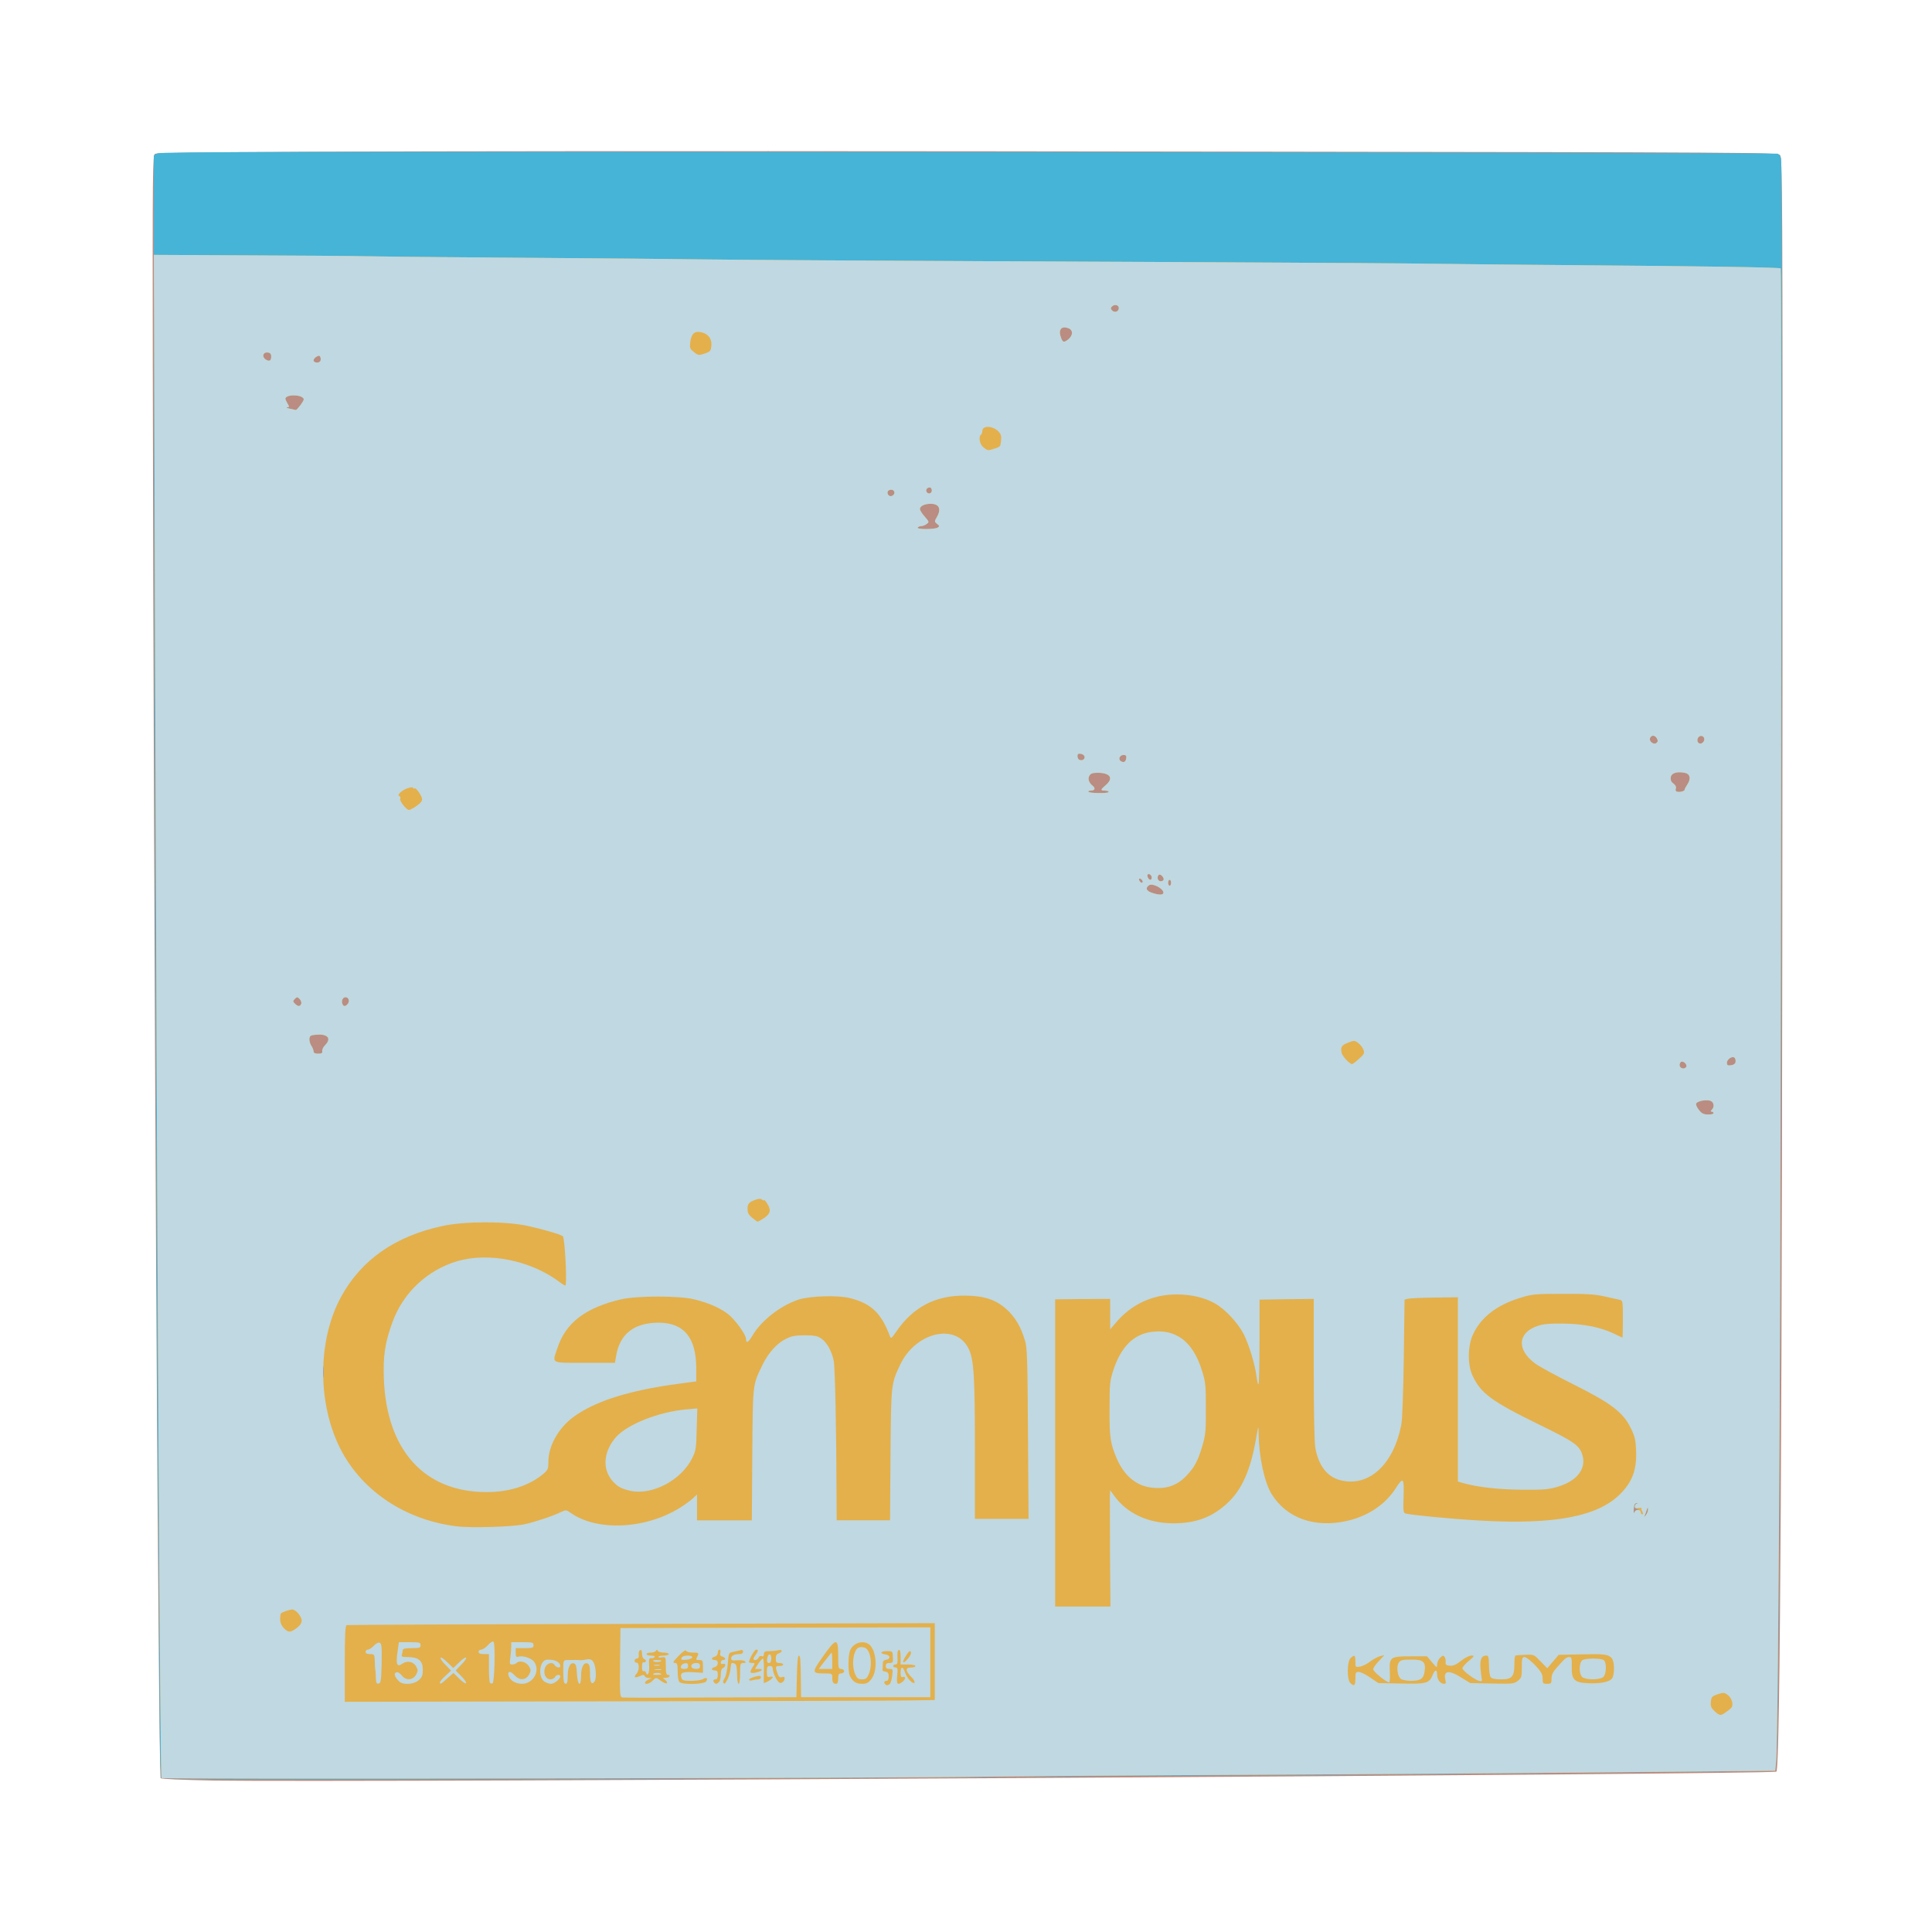 <?xml version="1.0" encoding="utf-8"?>
<!DOCTYPE svg PUBLIC "-//W3C//DTD SVG 1.0//EN" "http://www.w3.org/TR/2001/REC-SVG-20010904/DTD/svg10.dtd">
<svg version="1.0" xmlns="http://www.w3.org/2000/svg" width="1300px" height="1300px" viewBox="0 0 1300 1300" preserveAspectRatio="xMidYMid meet">
 <g fill="#bb8c82">
  <path d="M144.3 1198.1 c-21.4 -0.4 -35.6 -1 -36.2 -1.6 -1.5 -1.5 -4.8 -586.9 -5.3 -951.4 -0.2 -131.6 -0.1 -140.4 1.5 -141.6 2.4 -1.7 252.1 -2.2 725.9 -1.5 348.1 0.5 365.8 0.6 367.5 2.3 1.7 1.7 1.8 18.3 1.7 353.5 -0.2 501.6 -1.5 731.7 -4.1 734.3 -2 1.9 -961.5 7.4 -1051 6z"/>
 </g>
 <g fill="#45b4d7">
  <path d="M132 1197 l-23.5 -0.5 -0.6 -9 c-0.3 -4.9 -0.6 -43 -0.8 -84.5 -0.2 -41.5 -0.4 -78 -0.6 -81 -0.7 -12.8 -3 -623.8 -3 -788 l0 -129.4 2.5 -1.4 c2.1 -1.1 96.5 -1.2 545.5 -0.9 298.7 0.2 543.7 0.7 544.7 1.1 0.9 0.4 1.9 1.9 2.2 3.2 1.5 5.9 -0.1 844.4 -1.9 1015.4 -0.6 52.7 -1.1 68 -2.2 69.1 -0.5 0.4 -39 1 -85.8 1.3 -46.7 0.3 -102.8 0.8 -124.5 1.1 -21.7 0.3 -86.3 0.7 -143.5 1 -57.2 0.3 -128.5 0.7 -158.5 1 -152.1 1.3 -514.8 2.4 -550 1.5z m976.9 -181.4 c-0.1 -1.7 -0.2 -1.6 -0.9 0.6 -0.4 1.4 -1.1 3.2 -1.5 4 -0.3 0.7 0.1 0.4 0.9 -0.6 0.9 -1.1 1.6 -2.9 1.5 -4z m-7.1 0.3 c1.5 -0.1 1.5 -0.2 0 -0.6 -2.2 -0.6 -2.4 -3 -0.3 -3.6 1.1 -0.4 1 -0.4 -0.2 -0.3 -1.4 0.1 -1.8 1.1 -2 4.1 -0.1 2.2 0.1 3.2 0.4 2.3 0.2 -1 1.2 -1.9 2.1 -1.9z m-884.1 -96.1 c-0.2 -1.8 -0.4 -0.4 -0.4 3.2 0 3.6 0.2 5 0.4 3.3 0.2 -1.8 0.2 -4.8 0 -6.5z m935.3 -170.8 c0 -0.5 -0.5 -1 -1.2 -1 -0.9 0 -0.9 -0.3 0 -1.2 2.1 -2.1 1.4 -5.5 -1.2 -6.2 -3.2 -0.8 -8.7 0.4 -9.3 2 -0.3 0.7 0.6 2.7 1.9 4.3 1.8 2.3 3.1 3 6.1 3 2 0.1 3.7 -0.3 3.7 -0.9z m-18.4 -31.1 c1 -1.7 -2.3 -4.6 -3.7 -3.2 -0.7 0.7 -0.9 1.9 -0.6 2.7 0.7 1.8 3.3 2.1 4.3 0.5z m33.2 -3.3 c0.2 -1 -0.1 -2.3 -0.6 -2.8 -1.5 -1.5 -5.2 0.9 -5.2 3.3 0 1.6 0.5 2 2.7 1.7 1.8 -0.2 2.9 -1 3.1 -2.2z m-951 -7.4 c-0.1 -0.9 0.7 -2.7 2 -4 4.3 -4.3 1.9 -7.5 -5.5 -7 -4.1 0.3 -4.8 0.6 -5.1 2.6 -0.2 1.3 0.4 3.4 1.2 4.7 0.9 1.3 1.6 3.1 1.6 4 0 1 1 1.5 3.1 1.5 2.3 0 3 -0.4 2.7 -1.8z m-14.1 -31.8 c0.3 -0.8 -0.2 -2.3 -1.1 -3.2 -1.5 -1.5 -1.7 -1.5 -3.2 -0.1 -1.4 1.5 -1.4 1.8 0.1 3.3 2.1 2 3.4 2 4.2 0z m31.3 0.1 c1.5 -1.8 0.6 -4.5 -1.5 -4.5 -1.8 0 -3 2.4 -2.1 4.5 0.7 1.9 2 1.9 3.6 0z m548.8 -75.2 c-0.5 -2.7 -7.3 -6.1 -9.5 -4.7 -2.8 1.8 -2.1 3.8 1.7 5.1 5.3 1.8 8.2 1.6 7.8 -0.4z m5.2 -6.3 c0 -1.1 -0.4 -2 -1 -2 -0.5 0 -1 0.9 -1 2 0 1.1 0.5 2 1 2 0.6 0 1 -0.9 1 -2z m-19.2 -1.2 c-0.2 -0.6 -1 -1.4 -1.6 -1.6 -0.7 -0.2 -1 0.2 -0.6 1.2 0.7 1.8 2.8 2.2 2.2 0.4z m14.2 -1.2 c0 -1.7 -2.4 -3.8 -3.3 -2.9 -1.5 1.5 -0.6 4.3 1.3 4.3 1.1 0 2 -0.6 2 -1.4z m-8 -1 c0 -1.6 -1.8 -3.1 -2.7 -2.2 -0.8 0.8 0.5 3.6 1.7 3.6 0.5 0 1 -0.6 1 -1.4z m-29 -57.7 c0 -0.5 -1.1 -0.9 -2.5 -0.9 -3.2 0 -3.1 -0.6 0.5 -3.7 5.5 -4.6 3.1 -8.3 -5.4 -8.3 -3.5 0 -4.8 0.5 -5.6 2 -1.2 2.2 -0.3 4.7 2.4 6.9 1.9 1.6 1.2 3.1 -1.5 3.1 -1.1 0 -1.8 0.3 -1.5 0.8 0.6 1 13.6 1.2 13.6 0.1z m387.5 -1.4 c0 -0.5 0.9 -2.2 1.9 -3.7 2.6 -3.9 1.8 -7.2 -1.9 -7.8 -5.3 -1 -9 0.2 -9.3 3.2 -0.2 1.8 0.4 3.1 1.9 4.1 1.2 0.9 1.9 2.2 1.6 3 -0.3 0.8 -0.3 1.8 0.1 2.1 1 1 5.7 0.2 5.7 -0.9z m-375.7 -21.3 c0.3 -1.7 -0.2 -2.2 -1.8 -2.2 -2.5 0 -3.8 2.9 -1.9 4.1 2 1.3 3.4 0.6 3.7 -1.9z m-28 -1.1 c-0.2 -0.9 -1.3 -1.7 -2.6 -1.9 -1.6 -0.3 -2.2 0.2 -2.2 1.6 0 1.1 0.6 2.2 1.3 2.5 2 0.7 3.8 -0.4 3.5 -2.2z m385.1 -12.2 c-1.2 -2.3 -3.7 -2.5 -4.6 -0.3 -0.9 2.3 2.5 4.8 4.3 3.3 1 -0.8 1.1 -1.6 0.3 -3z m31.7 -0.4 c-0.3 -0.9 -1.4 -1.5 -2.3 -1.3 -2.2 0.4 -3 3.8 -1.1 4.9 1.8 1.1 4.3 -1.5 3.4 -3.6z m-515.6 -141.5 c1.3 -0.9 1.2 -1.2 -0.5 -2.5 -1.8 -1.5 -1.8 -1.6 -0.2 -4.4 3.3 -5.6 1.7 -9.1 -4.1 -9.1 -4 0 -7.2 1.5 -7.2 3.5 0 0.8 1.4 3.1 3.2 5.1 3.1 3.5 3.1 3.7 1.3 5 -1 0.8 -2.7 1.4 -3.6 1.4 -1 0 -2.1 0.5 -2.4 1 -0.8 1.3 11.5 1.3 13.5 0z m-29.2 -23.1 c0.4 -1.9 -1.9 -3.1 -3.8 -1.9 -1.8 1.1 -0.4 4.2 1.7 3.8 1 -0.2 1.9 -1 2.1 -1.9z m25.2 -1.9 c0 -1.1 -0.6 -2 -1.4 -2 -1.8 0 -2.9 1.6 -2.1 3 1.1 1.8 3.5 1.1 3.5 -1z m-424.6 -57.7 c2.4 -3.5 2.5 -3.9 0.9 -5 -2 -1.5 -8.2 -1.7 -10.3 -0.3 -1.3 0.8 -1.3 1.3 0.2 4 1.6 2.8 1.6 3 0 3.1 -0.9 0.1 -0.1 0.5 1.8 0.9 1.9 0.4 3.8 0.8 4.1 0.9 0.3 0 1.8 -1.6 3.3 -3.6z m13.1 -29.3 c0.4 -0.6 0.4 -1.8 0.1 -2.6 -0.4 -1.2 -1 -1.3 -2.6 -0.4 -1.1 0.6 -2 1.7 -2 2.5 0 1.7 3.6 2 4.5 0.5z m-33 -3.1 c0 -1.7 -0.6 -2.5 -2.3 -2.7 -3 -0.5 -4.2 2.6 -1.7 4.5 2.6 1.8 4 1.2 4 -1.8z m536.4 -11.6 c3.3 -2.8 3.2 -6.4 -0.2 -7.5 -4.7 -1.7 -6.8 1.2 -4.7 6.6 1.1 3.1 2 3.2 4.9 0.9z m33.9 -20.6 c0.4 -2.2 -2.4 -3.3 -4.3 -1.7 -1.2 1 -1.3 1.6 -0.4 2.7 1.6 1.8 4.3 1.3 4.7 -1z"/>
 </g>
 <g fill="#e4b04b">
  <path d="M108.7 1196.4 c-1 -1.6 -3 -352.2 -4.3 -746.9 -0.3 -103.9 -0.7 -209 -0.7 -233.5 l-0.2 -44.5 59 0.3 c32.5 0.1 72.7 0.4 89.5 0.7 16.8 0.3 64.9 0.7 107 1 42.1 0.3 91.6 0.7 110 1 31.6 0.4 85.6 0.8 355.5 2 61.6 0.3 125.3 0.7 141.5 1 16.2 0.2 61.9 0.7 101.5 1 77.5 0.6 129.6 1.4 130.7 2.1 0.8 0.5 0.2 583.3 -0.7 768.9 -0.7 136 -1.6 228.6 -2.4 236 l-0.6 6 -63.5 0.6 c-81.7 0.8 -215.7 1.8 -344 2.4 -55.8 0.3 -112.5 0.8 -126 1 -52.1 1 -551.7 1.8 -552.3 0.9z m1000.2 -180.8 c-0.1 -1.7 -0.2 -1.6 -0.9 0.6 -0.4 1.4 -1.1 3.2 -1.5 4 -0.3 0.7 0.1 0.4 0.9 -0.6 0.9 -1.1 1.6 -2.9 1.5 -4z m-7.1 0.3 c1.5 -0.1 1.5 -0.2 0 -0.6 -2.2 -0.6 -2.4 -3 -0.3 -3.6 1.1 -0.4 1 -0.4 -0.2 -0.3 -1.4 0.1 -1.8 1.1 -2 4.1 -0.1 2.2 0.1 3.2 0.4 2.3 0.2 -1 1.2 -1.9 2.1 -1.9z m-884.1 -96.1 c-0.2 -1.8 -0.4 -0.4 -0.4 3.2 0 3.6 0.2 5 0.4 3.3 0.2 -1.8 0.2 -4.8 0 -6.5z m935.3 -170.8 c0 -0.5 -0.5 -1 -1.2 -1 -0.9 0 -0.9 -0.3 0 -1.2 2.1 -2.1 1.4 -5.5 -1.2 -6.2 -3.2 -0.8 -8.7 0.4 -9.3 2 -0.3 0.7 0.6 2.7 1.9 4.3 1.8 2.3 3.1 3 6.1 3 2 0.1 3.7 -0.3 3.7 -0.9z m-18.4 -31.1 c1 -1.7 -2.3 -4.6 -3.7 -3.2 -0.7 0.7 -0.9 1.9 -0.6 2.7 0.7 1.8 3.3 2.1 4.3 0.5z m33.2 -3.3 c0.2 -1 -0.1 -2.3 -0.6 -2.8 -1.5 -1.5 -5.2 0.9 -5.2 3.3 0 1.6 0.5 2 2.7 1.7 1.8 -0.2 2.9 -1 3.1 -2.2z m-951 -7.4 c-0.1 -0.9 0.7 -2.7 2 -4 4.3 -4.3 1.9 -7.5 -5.5 -7 -4.1 0.3 -4.8 0.6 -5.1 2.6 -0.2 1.3 0.4 3.4 1.2 4.7 0.9 1.3 1.6 3.1 1.6 4 0 1 1 1.5 3.1 1.5 2.3 0 3 -0.4 2.7 -1.8z m-14.1 -31.8 c0.3 -0.8 -0.2 -2.3 -1.1 -3.2 -1.5 -1.5 -1.7 -1.5 -3.2 -0.1 -1.4 1.5 -1.4 1.8 0.1 3.3 2.1 2 3.4 2 4.2 0z m31.3 0.1 c1.5 -1.8 0.6 -4.5 -1.5 -4.5 -1.8 0 -3 2.4 -2.1 4.5 0.7 1.9 2 1.9 3.6 0z m548.8 -75.2 c-0.5 -2.7 -7.3 -6.1 -9.5 -4.7 -2.8 1.8 -2.1 3.8 1.7 5.1 5.3 1.8 8.2 1.6 7.8 -0.4z m5.2 -6.3 c0 -1.1 -0.4 -2 -1 -2 -0.5 0 -1 0.9 -1 2 0 1.1 0.5 2 1 2 0.6 0 1 -0.9 1 -2z m-19.2 -1.2 c-0.2 -0.6 -1 -1.4 -1.6 -1.6 -0.7 -0.2 -1 0.2 -0.6 1.2 0.7 1.8 2.8 2.2 2.2 0.4z m14.2 -1.2 c0 -1.7 -2.4 -3.8 -3.3 -2.9 -1.5 1.5 -0.6 4.3 1.3 4.3 1.1 0 2 -0.6 2 -1.4z m-8 -1 c0 -1.6 -1.8 -3.1 -2.7 -2.2 -0.8 0.8 0.5 3.6 1.7 3.6 0.5 0 1 -0.6 1 -1.4z m-29 -57.7 c0 -0.5 -1.1 -0.9 -2.5 -0.9 -3.2 0 -3.1 -0.6 0.5 -3.7 5.5 -4.6 3.1 -8.3 -5.4 -8.3 -3.5 0 -4.8 0.5 -5.6 2 -1.2 2.2 -0.3 4.7 2.4 6.9 1.9 1.6 1.2 3.1 -1.5 3.1 -1.1 0 -1.8 0.3 -1.5 0.8 0.6 1 13.6 1.2 13.6 0.1z m387.5 -1.4 c0 -0.5 0.9 -2.2 1.9 -3.7 2.6 -3.9 1.8 -7.2 -1.9 -7.8 -5.3 -1 -9 0.2 -9.3 3.2 -0.2 1.8 0.4 3.1 1.9 4.1 1.2 0.9 1.9 2.2 1.6 3 -0.3 0.8 -0.3 1.8 0.1 2.1 1 1 5.7 0.2 5.7 -0.9z m-375.7 -21.3 c0.3 -1.7 -0.2 -2.2 -1.8 -2.2 -2.5 0 -3.8 2.9 -1.9 4.1 2 1.3 3.4 0.6 3.7 -1.9z m-28 -1.1 c-0.2 -0.9 -1.3 -1.7 -2.6 -1.9 -1.6 -0.3 -2.2 0.2 -2.2 1.6 0 1.1 0.6 2.2 1.3 2.5 2 0.7 3.8 -0.4 3.5 -2.2z m385.1 -12.2 c-1.2 -2.3 -3.7 -2.5 -4.6 -0.3 -0.9 2.3 2.5 4.8 4.3 3.3 1 -0.8 1.1 -1.6 0.3 -3z m31.7 -0.4 c-0.3 -0.9 -1.4 -1.5 -2.3 -1.3 -2.2 0.4 -3 3.8 -1.1 4.9 1.8 1.1 4.3 -1.5 3.4 -3.6z m-515.6 -141.5 c1.3 -0.9 1.2 -1.2 -0.5 -2.5 -1.8 -1.5 -1.8 -1.6 -0.2 -4.4 3.3 -5.6 1.7 -9.1 -4.1 -9.1 -4 0 -7.2 1.5 -7.2 3.5 0 0.8 1.4 3.1 3.2 5.1 3.1 3.5 3.1 3.7 1.3 5 -1 0.8 -2.7 1.4 -3.6 1.4 -1 0 -2.1 0.5 -2.4 1 -0.8 1.3 11.5 1.3 13.5 0z m-29.2 -23.1 c0.4 -1.9 -1.9 -3.1 -3.8 -1.9 -1.8 1.1 -0.4 4.2 1.7 3.8 1 -0.2 1.9 -1 2.1 -1.9z m25.2 -1.9 c0 -1.1 -0.6 -2 -1.4 -2 -1.8 0 -2.9 1.6 -2.1 3 1.1 1.8 3.5 1.1 3.5 -1z m-424.6 -57.7 c2.4 -3.5 2.5 -3.9 0.9 -5 -2 -1.5 -8.2 -1.7 -10.3 -0.3 -1.3 0.8 -1.3 1.3 0.2 4 1.6 2.8 1.6 3 0 3.1 -0.9 0.1 -0.1 0.5 1.8 0.9 1.9 0.4 3.8 0.8 4.1 0.9 0.3 0 1.8 -1.6 3.3 -3.6z m13.1 -29.3 c0.4 -0.6 0.4 -1.8 0.1 -2.6 -0.4 -1.2 -1 -1.3 -2.6 -0.4 -1.1 0.6 -2 1.7 -2 2.5 0 1.7 3.6 2 4.5 0.5z m-33 -3.1 c0 -1.7 -0.6 -2.5 -2.3 -2.7 -3 -0.5 -4.2 2.6 -1.7 4.5 2.6 1.8 4 1.2 4 -1.8z m536.4 -11.6 c3.3 -2.8 3.2 -6.4 -0.2 -7.5 -4.7 -1.7 -6.8 1.2 -4.7 6.6 1.1 3.1 2 3.2 4.9 0.9z m33.9 -20.6 c0.4 -2.2 -2.4 -3.3 -4.3 -1.7 -1.2 1 -1.3 1.6 -0.4 2.7 1.6 1.8 4.3 1.3 4.7 -1z"/>
 </g>
 <g fill="#c0d8e1">
  <path d="M108.7 1196.4 c-1 -1.6 -3 -352.2 -4.3 -746.9 -0.3 -103.9 -0.7 -209 -0.7 -233.5 l-0.2 -44.5 59 0.3 c32.5 0.1 72.7 0.4 89.5 0.7 16.8 0.3 64.9 0.7 107 1 42.1 0.3 91.6 0.7 110 1 31.6 0.4 85.6 0.8 355.5 2 61.6 0.3 125.3 0.7 141.5 1 16.2 0.2 61.9 0.7 101.5 1 77.5 0.6 129.6 1.4 130.7 2.1 0.8 0.5 0.2 583.3 -0.7 768.9 -0.7 136 -1.6 228.6 -2.4 236 l-0.6 6 -63.5 0.6 c-81.7 0.8 -215.7 1.8 -344 2.4 -55.8 0.3 -112.5 0.8 -126 1 -52.1 1 -551.7 1.8 -552.3 0.9z m1052.3 -44.1 c1.4 -0.9 3.1 -2.3 3.8 -3 2 -1.9 0.5 -7 -2.5 -9 -2.2 -1.5 -2.9 -1.5 -6.7 -0.2 -3.7 1.3 -4.1 1.8 -4.4 5.1 -0.3 2.9 0.2 4.1 2.5 6.2 3.3 3.1 4.1 3.2 7.3 0.9z m-550.2 -8.1 l18.2 -0.3 0 -25.9 0 -25.8 -197.2 0.5 c-108.5 0.2 -197.9 0.6 -198.5 0.8 -1 0.3 -1.3 6.4 -1.3 26 l0 25.6 180.3 -0.3 c99.1 -0.2 188.4 -0.4 198.5 -0.6z m301.2 -14.7 c0 -4 0.2 -4.5 2.3 -4.5 1.2 0 4.7 1.7 7.7 3.8 l5.5 3.7 15.3 0.3 c17 0.4 18.8 -0.1 21.2 -5.7 1.6 -3.9 3 -4 3 -0.2 0 3.2 2.2 6.1 4.7 6.1 1.1 0 1.4 -0.6 0.9 -2.4 -1.6 -6.5 2.1 -7.2 10.7 -1.8 l6 3.7 14.6 0.3 c13.7 0.3 14.8 0.2 17.4 -1.8 2.5 -2 2.7 -2.7 2.7 -9.1 0 -6.1 0.2 -6.9 1.9 -6.9 1 0 4.1 2.4 7 5.4 4.2 4.5 5.1 6.1 5.1 9 0 3.3 0.2 3.6 3 3.6 2.8 0 3 -0.3 3 -3.5 0 -2.8 0.9 -4.6 4.3 -8.3 5 -5.6 5.7 -6.2 7.8 -6.2 1.4 0 1.6 1.1 1.5 6.5 -0.2 8.8 1.7 10.7 11 11.1 8.2 0.4 14.4 -0.9 16.1 -3.2 1.9 -2.6 1.7 -11.9 -0.3 -13.8 -2.4 -2.5 -5.1 -2.8 -20.9 -2.4 l-14.7 0.3 -3.8 4.5 -3.9 4.5 -4.5 -4.6 c-4.4 -4.6 -4.5 -4.7 -10.3 -4.4 -3.2 0.1 -6.1 0.3 -6.5 0.4 -0.5 0 -0.8 2.7 -0.8 5.9 0 8.4 -1.6 10.2 -8.9 10.2 -3.8 0 -6.3 -0.5 -7 -1.4 -0.7 -0.8 -1.2 -4.4 -1.2 -8 -0.1 -5.7 -0.3 -6.6 -1.9 -6.6 -3.1 0 -4.3 2.6 -3.8 8.7 0.3 3.2 0.7 6.5 0.9 7.3 0.6 2.4 -3 1.2 -8.3 -2.7 -2.7 -1.9 -4.8 -4.1 -4.8 -4.8 0 -0.7 1.9 -2.9 4.3 -4.9 3.9 -3.3 4 -3.6 1.7 -3.6 -1.4 0 -4.5 1.6 -7 3.6 -3.3 2.6 -5.2 3.4 -7.5 3.2 -2.3 -0.2 -2.9 -0.7 -2.8 -2.3 0.2 -1.1 -0.1 -2.7 -0.6 -3.5 -0.8 -1.2 -1.3 -1.2 -3 0.4 -1.2 1.1 -2.1 3.1 -2.1 4.5 0 2.5 -0.1 2.5 -3.4 -1.4 l-3.4 -4 -11.2 0 c-13.7 0 -14.3 0.5 -13.8 10.8 0.2 3.7 0 6.7 -0.5 6.7 -1.9 0 -10.7 -7.2 -10.7 -8.8 0 -0.9 1.7 -3.4 3.8 -5.5 l3.7 -4 -2.9 0.7 c-1.5 0.4 -4.5 2 -6.5 3.5 -2 1.6 -5.1 3.1 -6.8 3.5 -3.3 0.5 -3.3 0.5 -3.3 -3.4 0 -4.4 -0.5 -4.8 -3.2 -2.3 -2.4 2.2 -2.6 14.3 -0.2 16.7 2.5 2.6 3.4 1.9 3.4 -2.9z m-712.3 -34.1 c2.2 -1.6 3.3 -3.3 3.3 -5 0 -2.7 -4 -7.4 -6.3 -7.4 -2 0 -7.7 2.1 -7.8 2.8 -0.9 4.3 -0.3 7 1.9 9.5 3.2 3.4 4.6 3.4 8.9 0.1z m547.2 -49.6 c-0.1 -19.4 -0.1 -37.1 -0.1 -39.2 l0.2 -3.9 2.8 3.9 c8.6 11.8 22.8 18.4 39.7 18.4 15.3 0 26.1 -4.1 36.3 -13.5 9.7 -8.9 15.5 -21.9 19.2 -42.5 1.8 -10.3 1.8 -10.4 1.9 -4.5 0.2 15.8 3.9 33 8.8 40.9 10 16.1 28.9 22.9 50.6 18 14.1 -3.2 25.7 -10.9 32.8 -21.9 5.2 -8.1 5.8 -7.4 5.3 6.7 -0.3 8.4 -0.1 9.8 1.4 10.2 3.4 1 30.1 3.6 49.2 4.7 51 3 80.5 -2.6 95.7 -18.3 7.9 -8.2 10.7 -16.2 10.2 -29 -0.3 -7 -0.9 -9.4 -3.7 -15.1 -5.2 -10.5 -13.1 -16.5 -38.5 -29.2 -11.4 -5.7 -23 -12 -25.7 -14 -12.5 -9.2 -11.9 -20.6 1.3 -25.2 4 -1.4 8 -1.8 17.7 -1.7 13.7 0.2 24.9 2.4 34.3 6.9 2.8 1.4 5.2 2.5 5.4 2.5 0.2 0 0.3 -5.6 0.3 -12.5 0 -12.1 -0.1 -12.5 -2.2 -12.9 -1.3 -0.3 -5.9 -1.3 -10.3 -2.3 -6.3 -1.4 -12.2 -1.8 -28 -1.7 -18.7 0 -20.6 0.2 -28.6 2.7 -15.7 4.8 -26.3 13 -31.7 24.5 -3.6 7.6 -3.8 20.1 -0.5 27.5 5.6 12.3 12.9 17.6 45.4 33.5 23.6 11.5 26.9 13.9 28.8 20.7 2.4 8.9 -3.7 16.8 -16.1 20.7 -6.5 2 -9.2 2.3 -24.3 2.2 -16.1 -0.1 -30 -1.7 -39.7 -4.4 l-3.8 -1.1 0 -62 0 -62 -15.7 0.2 c-8.7 0.1 -16.8 0.5 -18 0.8 l-2.2 0.6 -0.5 38.5 c-0.3 21.2 -1 41.2 -1.5 44.4 -4.8 27.8 -22.1 43.8 -41.6 38.5 -8.6 -2.4 -14.2 -9.7 -16.4 -21.4 -0.7 -3.7 -1.1 -23.3 -1.1 -53.2 l0 -47.3 -18.2 0.2 -18.3 0.3 0 28.2 c0 15.5 -0.3 28.5 -0.7 28.8 -0.3 0.3 -0.9 -2 -1.3 -5.2 -1 -8.2 -5 -21.3 -8.6 -28.5 -3.8 -7.5 -12.5 -16.9 -19.3 -20.7 -7 -4 -15.9 -6.1 -25.9 -6.1 -16 0 -30.1 6.5 -40.5 18.6 l-4.2 4.9 0 -10.3 0 -10.2 -18.5 0.1 -18.5 0.2 0 103.4 0 103.3 18.6 0 18.6 0 -0.3 -35.2z m-393.7 -20.2 c7.3 -1.7 18.6 -5.4 24.1 -8.1 3.5 -1.6 3.7 -1.6 6.6 0.4 17.8 12.7 50.8 11.1 74 -3.6 3.1 -1.9 6.8 -4.7 8.4 -6.1 l2.7 -2.6 0 8.7 0 8.7 18.5 0 18.4 0 0.3 -44.2 c0.4 -48.6 0.1 -46.4 6.9 -60.5 3.9 -8 9.5 -14.2 15.5 -17.3 4 -2 6.3 -2.5 12.9 -2.5 6.8 0 8.5 0.4 11.3 2.3 3.8 2.8 6.8 8.2 8.2 14.9 0.9 4.3 1.8 46.5 1.9 91.6 l0.1 15.7 17.9 0 18 0 0.3 -44.2 c0.4 -48.1 0.4 -47.5 6.5 -60.5 10.3 -21.8 37.2 -28.3 45.9 -11.1 3.7 7.3 4.4 18.2 4.4 68.6 l0 46.2 18.1 0 18 0 -0.4 -57.2 c-0.3 -49.4 -0.5 -58 -2 -62.7 -2.8 -9.4 -6.6 -15.8 -12.3 -21 -7.1 -6.5 -15.1 -9.2 -27.9 -9.3 -20 -0.2 -34.9 7.6 -46.2 23.9 -3.6 5.2 -3.8 5.4 -4.6 3.1 -5.8 -15.3 -12.5 -21.7 -26.7 -25.3 -7.9 -2.1 -26.7 -1.5 -34.4 0.9 -12.2 3.9 -25.3 14.1 -31.3 24.3 -2.7 4.6 -4.3 5.5 -4.3 2.4 0 -3.2 -7.8 -13.8 -12.8 -17.4 -5.6 -4 -12.2 -6.9 -21.7 -9.3 -9.8 -2.6 -38.7 -2.6 -49.6 -0.1 -23.9 5.6 -37.2 15.7 -42.8 32.7 -3.6 10.8 -5.1 10 18.3 10 l20.4 0 0.7 -4.2 c2.4 -15.2 12.1 -22.8 28.8 -22.8 16.9 0.1 25.1 10 25.2 30.5 l0 9 -12.5 1.7 c-32.8 4.4 -55.8 11.7 -70.2 22.3 -10 7.4 -16.8 19.4 -16.8 30 0 5 -0.3 5.6 -3.7 8.5 -9.5 7.8 -22.7 12 -37.9 12 -41.7 0 -67.2 -28 -69.1 -76 -0.6 -15.4 0.7 -24.6 5.8 -38.4 7.2 -19.8 23.4 -35 43.7 -41 21.2 -6.2 49.5 -0.4 68.8 14.1 1.7 1.3 3.4 2.3 3.8 2.3 1.3 0 -0.3 -32.3 -1.7 -33.2 -2.1 -1.4 -13.6 -4.7 -24.1 -7 -14.7 -3.1 -41.7 -3.1 -56.6 0.1 -32.1 6.8 -55.1 22.9 -68.7 48.1 -14.5 27 -15.8 65.3 -3.2 95.5 13.1 31.7 43.8 53.8 80.8 58.5 9.7 1.3 38.4 0.4 46.3 -1.4z m755.7 -10 c-0.1 -1.7 -0.2 -1.6 -0.9 0.6 -0.4 1.4 -1.1 3.2 -1.5 4 -0.3 0.7 0.1 0.4 0.9 -0.6 0.9 -1.1 1.6 -2.9 1.5 -4z m-6.8 0.4 c1 0 1.9 0.7 1.9 1.5 0 0.8 0.5 1.5 1 1.5 0.7 0 0.7 -0.6 0.1 -1.9 -0.6 -1 -0.8 -2.1 -0.5 -2.3 0.2 -0.3 -0.7 -0.3 -2.1 -0.1 -1.8 0.4 -2.5 0.1 -2.5 -1 0 -0.9 0.7 -1.8 1.5 -2 1.1 -0.4 1 -0.4 -0.2 -0.3 -1.4 0.1 -1.8 1.1 -2 4.1 -0.1 2.2 0.1 3.2 0.4 2.3 0.2 -1 1.3 -1.8 2.4 -1.8z m-587.8 -196.5 c4.3 -3 4.7 -5.5 1.7 -10 -1.1 -1.6 -2 -2.6 -2 -2 0 0.5 -0.5 0.4 -1.1 -0.2 -0.8 -0.8 -2 -0.8 -4.3 -0.1 -4.6 1.6 -5.6 2.7 -5.6 6.3 0 2.5 0.8 4 3.1 5.9 1.7 1.4 3.4 2.6 3.7 2.6 0.4 0 2.4 -1.1 4.5 -2.5z m638.7 -70.5 c0 -0.5 -0.5 -1 -1.2 -1 -0.9 0 -0.9 -0.3 0 -1.2 2.1 -2.1 1.4 -5.5 -1.2 -6.2 -3.2 -0.8 -8.7 0.4 -9.3 2 -0.3 0.7 0.6 2.7 1.9 4.3 1.8 2.3 3.1 3 6.1 3 2 0.1 3.7 -0.3 3.7 -0.9z m-18.4 -31.1 c1 -1.7 -2.3 -4.6 -3.7 -3.2 -0.7 0.7 -0.9 1.9 -0.6 2.7 0.7 1.8 3.3 2.1 4.3 0.5z m33.2 -3.3 c0.2 -1 -0.1 -2.3 -0.6 -2.8 -1.5 -1.5 -5.2 0.9 -5.2 3.3 0 1.6 0.5 2 2.7 1.7 1.8 -0.2 2.9 -1 3.1 -2.2z m-253.4 -2.1 c3.5 -3.1 3.9 -3.8 3 -6.2 -0.5 -1.4 -2.1 -3.5 -3.5 -4.5 -2.4 -1.8 -2.8 -1.8 -6.6 -0.3 -4.6 1.8 -5.3 2.9 -4.6 6.8 0.5 2.4 5.4 7.7 7.1 7.7 0.4 0 2.5 -1.6 4.6 -3.5z m-697.6 -5.3 c-0.1 -0.9 0.7 -2.7 2 -4 4.3 -4.3 1.9 -7.5 -5.5 -7 -4.1 0.3 -4.8 0.6 -5.1 2.6 -0.2 1.3 0.4 3.4 1.2 4.7 0.9 1.3 1.6 3.1 1.6 4 0 1 1 1.5 3.1 1.5 2.3 0 3 -0.4 2.7 -1.8z m-14.1 -31.8 c0.3 -0.8 -0.2 -2.3 -1.1 -3.2 -1.5 -1.5 -1.7 -1.5 -3.2 -0.1 -1.4 1.5 -1.4 1.8 0.1 3.3 2.1 2 3.4 2 4.2 0z m31.3 0.1 c1.5 -1.8 0.6 -4.5 -1.5 -4.5 -1.8 0 -3 2.4 -2.1 4.5 0.7 1.9 2 1.9 3.6 0z m548.8 -75.2 c-0.5 -2.7 -7.3 -6.1 -9.5 -4.7 -2.8 1.8 -2.1 3.8 1.7 5.1 5.3 1.8 8.2 1.6 7.8 -0.4z m5.2 -6.3 c0 -1.1 -0.4 -2 -1 -2 -0.5 0 -1 0.9 -1 2 0 1.1 0.5 2 1 2 0.6 0 1 -0.9 1 -2z m-19.2 -1.2 c-0.2 -0.6 -1 -1.4 -1.6 -1.6 -0.7 -0.2 -1 0.2 -0.6 1.2 0.7 1.8 2.8 2.2 2.2 0.4z m14.2 -1.2 c0 -1.7 -2.4 -3.8 -3.3 -2.9 -1.5 1.5 -0.6 4.3 1.3 4.3 1.1 0 2 -0.6 2 -1.4z m-8 -1 c0 -1.6 -1.8 -3.1 -2.7 -2.2 -0.8 0.8 0.5 3.6 1.7 3.6 0.5 0 1 -0.6 1 -1.4z m-496.2 -47.3 c3.8 -2.5 5.2 -3.9 5.2 -5.5 0 -2.2 -4 -7.9 -5 -7.3 -0.6 0.3 -1 0.2 -1 -0.3 0 -0.6 -1.3 -0.6 -3.5 0.1 -3.9 1.2 -7.7 4.7 -5.8 5.4 0.7 0.2 0.9 1.1 0.6 1.9 -0.5 1.5 4.2 7.4 5.9 7.4 0.5 0 2.1 -0.8 3.6 -1.7z m467.2 -10.4 c0 -0.5 -1.1 -0.9 -2.5 -0.9 -3.2 0 -3.1 -0.6 0.5 -3.7 5.5 -4.6 3.1 -8.3 -5.4 -8.3 -3.5 0 -4.8 0.5 -5.6 2 -1.2 2.2 -0.3 4.7 2.4 6.9 1.9 1.6 1.2 3.1 -1.5 3.1 -1.1 0 -1.8 0.3 -1.5 0.8 0.6 1 13.6 1.2 13.6 0.1z m387.5 -1.4 c0 -0.5 0.9 -2.2 1.9 -3.7 2.6 -3.9 1.8 -7.2 -1.9 -7.8 -5.3 -1 -9 0.2 -9.3 3.2 -0.2 1.8 0.4 3.1 1.9 4.1 1.2 0.9 1.9 2.2 1.6 3 -0.3 0.8 -0.3 1.8 0.1 2.1 1 1 5.7 0.2 5.7 -0.9z m-375.7 -21.3 c0.3 -1.7 -0.2 -2.2 -1.8 -2.2 -2.5 0 -3.8 2.9 -1.9 4.1 2 1.3 3.4 0.6 3.7 -1.9z m-28 -1.1 c-0.2 -0.9 -1.3 -1.7 -2.6 -1.9 -1.6 -0.3 -2.2 0.2 -2.2 1.6 0 1.1 0.6 2.2 1.3 2.5 2 0.7 3.8 -0.4 3.5 -2.2z m385.1 -12.2 c-1.2 -2.3 -3.7 -2.5 -4.6 -0.3 -0.9 2.3 2.5 4.8 4.3 3.3 1 -0.8 1.1 -1.6 0.3 -3z m31.7 -0.4 c-0.3 -0.9 -1.4 -1.5 -2.3 -1.3 -2.2 0.4 -3 3.8 -1.1 4.9 1.8 1.1 4.3 -1.5 3.4 -3.6z m-515.6 -141.5 c1.3 -0.9 1.2 -1.2 -0.5 -2.5 -1.8 -1.5 -1.8 -1.6 -0.2 -4.4 3.3 -5.6 1.7 -9.1 -4.1 -9.1 -4 0 -7.2 1.5 -7.2 3.5 0 0.8 1.4 3.1 3.2 5.1 3.1 3.5 3.1 3.7 1.3 5 -1 0.8 -2.7 1.4 -3.6 1.4 -1 0 -2.1 0.5 -2.4 1 -0.8 1.3 11.5 1.3 13.5 0z m-29.2 -23.1 c0.4 -1.9 -1.9 -3.1 -3.8 -1.9 -1.8 1.1 -0.4 4.2 1.7 3.8 1 -0.2 1.9 -1 2.1 -1.9z m25.2 -1.9 c0 -1.1 -0.6 -2 -1.4 -2 -1.8 0 -2.9 1.6 -2.1 3 1.1 1.8 3.5 1.1 3.5 -1z m42.1 -28.1 c4.3 -1.5 3.9 -1.1 4.5 -5.5 0.3 -2.8 0 -4.2 -1.7 -6 -3.8 -4 -10.9 -4.3 -10.9 -0.4 0 1 -0.4 2.1 -0.8 2.4 -2 1.2 -1 6.6 1.5 8.6 3 2.3 3 2.3 7.4 0.9z m-466.7 -29.6 c2.4 -3.5 2.5 -3.9 0.9 -5 -2 -1.5 -8.2 -1.7 -10.3 -0.3 -1.3 0.8 -1.3 1.3 0.2 4 1.6 2.8 1.6 3 0 3.1 -0.9 0.1 -0.1 0.5 1.8 0.9 1.9 0.4 3.8 0.8 4.1 0.9 0.3 0 1.8 -1.6 3.3 -3.6z m13.1 -29.3 c0.4 -0.6 0.4 -1.8 0.1 -2.6 -0.4 -1.2 -1 -1.3 -2.6 -0.4 -1.1 0.6 -2 1.7 -2 2.5 0 1.7 3.6 2 4.5 0.5z m-33 -3.1 c0 -1.7 -0.6 -2.5 -2.3 -2.7 -3 -0.5 -4.2 2.6 -1.7 4.5 2.6 1.8 4 1.2 4 -1.8z m292.5 -2.3 c3 -1.1 3.4 -1.7 3.7 -5.3 0.3 -4.6 -2.4 -7.9 -7.2 -8.8 -4.2 -0.9 -6.3 1.2 -7 6.5 -0.5 4 -0.3 4.7 2.2 6.7 3.2 2.6 3.5 2.6 8.3 0.9z m243.9 -9.3 c3.3 -2.8 3.2 -6.4 -0.2 -7.5 -4.7 -1.7 -6.8 1.2 -4.7 6.6 1.1 3.1 2 3.2 4.9 0.9z m33.9 -20.6 c0.4 -2.2 -2.4 -3.3 -4.3 -1.7 -1.2 1 -1.3 1.6 -0.4 2.7 1.6 1.8 4.3 1.3 4.7 -1z"/>
  <path d="M418.7 1142.2 c-1.6 -0.3 -1.7 -2.4 -1.5 -23.5 l0.3 -23.2 104.3 -0.3 104.2 -0.2 0 23.5 0 23.5 -43.5 0 -43.5 0 -0.1 -10.2 c-0.2 -15.7 -0.3 -17.3 -1.4 -17.8 -0.6 -0.3 -1.1 4.7 -1.3 13.7 l-0.3 14.3 -57.8 0.2 c-31.7 0.2 -58.5 0.2 -59.4 0z m179.9 -9 c0.6 -0.4 1.4 -2.8 1.7 -5.4 0.6 -4.6 0.6 -4.8 -1.8 -4.8 -1.8 0 -2.5 -0.5 -2.5 -2 0 -1.5 0.7 -2 2.5 -2 2.3 0 2.5 -0.4 2.3 -4 -0.1 -3.9 -0.2 -4 -4 -4 -4.3 0 -5.2 1.7 -1 2.2 3.3 0.4 3.7 3.2 0.5 3.6 -1.8 0.3 -2.3 1 -2.3 3.3 0 1.6 -0.1 3.2 -0.2 3.7 -0.2 0.4 0.7 0.8 2 1 1.7 0.3 2.2 1 2.2 3.3 0 1.9 -0.5 2.9 -1.5 2.9 -1.6 0 -2 1.2 -0.8 2.3 0.8 0.9 1.5 0.9 2.9 -0.1z m-159.6 -2.2 c2.5 -2.5 2.4 -2.5 6 0.2 1.6 1.2 3.3 1.8 3.7 1.4 0.5 -0.4 -0.1 -1.4 -1.1 -2.2 -1.9 -1.4 -1.9 -1.4 0.1 -1.4 1.2 0 2.5 -0.4 2.8 -1 0.3 -0.5 -0.1 -1 -0.9 -1 -1.3 0 -1.6 -1.2 -1.6 -6.1 0 -6 -0.1 -6.1 -2.5 -5.7 -1.4 0.3 -2.5 0.1 -2.5 -0.3 0 -0.5 1.6 -0.9 3.5 -0.9 1.9 0 3.5 -0.4 3.5 -1 0 -0.5 -1.5 -1 -3.4 -1 -1.9 0 -3.7 -0.6 -4 -1.2 -0.5 -1 -0.7 -1 -1.2 0 -0.3 0.6 -1.9 1.2 -3.5 1.2 -1.6 0 -2.9 0.5 -2.9 1 0 0.6 1.4 1 3.1 1 1.8 0 2.8 0.4 2.4 1 -0.4 0.6 -1.4 0.9 -2.3 0.8 -1.4 -0.3 -1.7 0.5 -1.4 4.9 0.3 5 -1 7.8 -2.2 4.7 -0.3 -0.8 -1 -1.2 -1.6 -0.9 -0.6 0.4 -1 -0.8 -1 -3 0 -2 0.4 -3.4 0.9 -3 0.5 0.3 1.2 0.1 1.6 -0.5 0.3 -0.6 -0.1 -1.3 -0.9 -1.6 -1 -0.4 -1.6 -1.8 -1.6 -3.6 0 -1.9 -0.4 -2.8 -1.2 -2.5 -0.7 0.2 -1.2 1.6 -1 3.1 0.2 1.8 -0.2 2.6 -1.3 2.6 -0.8 0 -1.5 0.7 -1.5 1.5 0 0.8 0.6 1.4 1.3 1.3 1.9 -0.4 2.1 5.1 0.1 7.3 -2.3 2.5 -1.3 3.3 2.1 1.7 2.3 -1 2.9 -1 3.3 0 0.2 0.6 1.3 1.2 2.5 1.3 l2.2 0 -2.2 1.1 c-1.3 0.6 -2.3 1.5 -2.3 2 0 1.5 3 0.8 5 -1.2z m36 0.5 c1.7 -2.1 0.4 -3.2 -2 -1.7 -1.1 0.7 -4.6 1.2 -7.9 1.2 -5.2 0 -6.1 -0.3 -6.6 -2.1 -1.1 -3.3 0.8 -4.2 7.9 -3.7 l6.6 0.4 0 -4.3 c0 -3.9 -0.2 -4.3 -2.5 -4.3 -2.2 0 -2.4 -0.3 -1.5 -1.9 1.5 -2.9 1.3 -3.1 -2.9 -3.1 -2.2 0 -4.1 -0.5 -4.4 -1.2 -0.3 -0.8 -2 0.3 -4.6 2.9 -4.5 4.6 -4.8 5.3 -2.6 5.3 1.2 0 1.5 1.3 1.5 5.8 0 3.2 0.5 6.3 1.2 7 1.9 1.9 16.2 1.6 17.8 -0.3z m8.8 0.3 c0.7 -0.7 1.2 -2.9 1.2 -5 0 -2.5 0.5 -4.1 1.5 -4.4 0.8 -0.4 1.5 -1.2 1.5 -2 0 -0.8 -0.6 -1.1 -1.5 -0.8 -0.9 0.4 -1.5 0 -1.5 -1 0 -0.9 0.7 -1.6 1.5 -1.6 2.2 0 1.8 -1.7 -0.4 -2.3 -1.4 -0.3 -1.8 -1.1 -1.4 -2.6 0.3 -1.2 0.1 -2.1 -0.6 -2.1 -0.6 0 -1.1 0.9 -1.1 2.1 0 1.2 -0.8 2.3 -2 2.6 -1.1 0.3 -2 0.9 -2 1.4 0 0.5 0.9 0.9 2 0.9 1.4 0 2 0.7 2 2.1 0 1.2 -0.8 2.3 -2 2.6 -1.1 0.3 -2 0.9 -2 1.4 0 0.5 0.9 0.9 2 0.9 1.6 0 2 0.7 2 3 0 2 -0.5 3 -1.5 3 -1.6 0 -2 1.2 -0.8 2.3 0.9 1 1.7 0.9 3.1 -0.5z m5.7 -1.8 c0.8 -1.6 1.7 -4.4 1.9 -6.2 0.2 -1.8 0.4 -3.6 0.5 -4 0.2 -1.4 2.9 -0.8 3.5 0.8 0.3 0.9 0.6 4 0.6 7 0 3 0.5 5.4 1 5.4 0.6 0 1 -3 1 -7 0 -6.5 0.1 -7 2.2 -7 1.6 0 1.9 -0.3 1.1 -1.1 -0.6 -0.6 -3 -1 -5.2 -0.7 -3.3 0.3 -4.1 0 -4.1 -1.3 0 -1.9 2 -2.9 5.6 -2.9 1.5 0 2.4 -0.6 2.4 -1.6 0 -1 -0.6 -1.4 -1.7 -1 -1 0.2 -3.2 0.7 -4.9 1.1 -3.1 0.6 -3.1 0.7 -3.7 8 -0.3 4.1 -1.2 8.4 -2.1 9.7 -0.9 1.4 -1.3 2.8 -0.9 3.1 1 1 1.1 0.9 2.8 -2.3z m30.5 -1.4 c0 -0.4 -0.9 -0.6 -2 -0.3 -1.7 0.4 -2 0 -2 -3.4 0 -3.2 0.3 -3.9 2 -3.9 1.3 0 2 0.7 2 2 0 2.4 2.7 8.2 4.4 9.2 1.3 0.9 3.6 -1 3.6 -2.9 0 -1 -0.6 -1.2 -1.9 -0.8 -1.5 0.4 -2.1 -0.1 -3 -2.6 -1.5 -4.5 -1.4 -4.9 1.4 -4.9 1.4 0 2.5 -0.4 2.5 -1 0 -0.5 -1.1 -1 -2.5 -1 -2.1 0 -2.5 -0.5 -2.5 -2.9 0 -2.1 0.6 -3.2 2 -3.6 2.8 -0.9 2.5 -2.9 -0.2 -2.1 -1.3 0.3 -4 0.6 -6 0.6 -3.1 0 -3.8 0.4 -3.8 2 0 1.3 -0.5 1.8 -1.5 1.4 -0.8 -0.4 -1.7 0.1 -2.1 1 -0.6 1.6 -3.4 2.3 -3.4 0.8 0 -0.5 0.7 -1.7 1.5 -2.8 1.8 -2.4 1.9 -3.4 0.3 -3.4 -1.1 0 -4.8 6.5 -4.8 8.3 0 0.4 1 0.7 2.1 0.7 2 0 2.1 0.1 0.5 2.5 -2.5 3.8 -2.1 4.8 1.7 4 4.3 -0.9 5.8 -2.5 2.4 -2.5 l-2.7 0 2.2 -3.5 c1.3 -1.9 2.7 -3.5 3.1 -3.5 0.5 0 0.8 3.5 0.7 7.8 -0.1 4.2 -0.1 8 -0.1 8.4 0.1 1 6.1 -2.5 6.1 -3.6z m44 0.9 c0 -2.8 0.4 -3.5 2 -3.5 1.1 0 2 -0.7 2 -1.5 0 -0.8 -0.9 -1.5 -2 -1.5 -1.9 0 -2 -0.7 -2 -9 0 -12.4 -1.3 -12.2 -11.3 2.1 -6.3 9 -6.2 9.9 1.3 9.9 5.9 0 6 0 6 2.8 0 3.2 0.7 4.2 2.7 4.2 0.8 0 1.3 -1.2 1.3 -3.5z m22.4 0.2 c4.6 -6.1 3.2 -20.7 -2.3 -23.7 -4.5 -2.4 -10.3 -0.1 -12.2 4.8 -1.3 3.5 -1.3 14.5 0 17 2 3.8 4.2 5.2 8.1 5.2 3.2 0 4.3 -0.6 6.4 -3.3z m20.9 1.9 c2.1 -1.6 2.3 -4 0.2 -3.2 -1.2 0.4 -1.5 -0.3 -1.5 -2.9 0 -4.4 1.5 -4.5 3 -0.1 1.2 3.8 5.5 8.3 6.4 6.8 0.3 -0.6 -0.7 -2.4 -2.4 -4 -3.9 -4 -3.9 -6.2 0 -6.2 1.7 0 3 -0.4 3 -1 0 -0.5 -2.2 -1 -5 -1 l-5 0 0 -5.1 c0 -3.5 -0.4 -4.9 -1.2 -4.7 -0.8 0.3 -1.1 2.1 -0.9 5.1 0.2 3.7 -0.1 4.7 -1.3 4.7 -0.9 0 -1.6 0.5 -1.6 1 0 0.6 0.7 1 1.6 1 1.4 0 1.6 0.8 1.1 5.5 -0.6 5.8 0.2 6.7 3.6 4.1z m-97 -1.6 c0.9 0 1.7 -0.6 1.7 -1.4 0 -1.1 -0.8 -1.2 -4 -0.4 -2.2 0.6 -4 1.5 -4 2 0 0.6 1 0.8 2.3 0.4 1.2 -0.3 3 -0.6 4 -0.6z m102.7 -17.7 c0 -0.7 -0.3 -1.3 -0.7 -1.3 -1.2 0.1 -5.2 6.8 -4.5 7.5 0.8 0.8 5.2 -4.5 5.2 -6.2z"/>
  <path d="M439.9 1126.1 c1.2 -0.8 5.1 -0.4 5.1 0.5 0 0.2 -1.5 0.4 -3.2 0.4 -2.3 0 -2.9 -0.3 -1.9 -0.9z"/>
  <path d="M440.8 1123.3 c1.2 -0.2 3 -0.2 4 0 0.9 0.3 -0.1 0.5 -2.3 0.4 -2.2 0 -3 -0.2 -1.7 -0.4z"/>
  <path d="M440.3 1120.3 c0.9 -0.2 2.5 -0.2 3.5 0 0.9 0.3 0.1 0.5 -1.8 0.5 -1.9 0 -2.7 -0.2 -1.7 -0.5z"/>
  <path d="M439.9 1117.9 c-1 -0.6 -0.4 -0.9 1.9 -0.9 1.7 0 3.2 0.2 3.2 0.4 0 0.9 -3.9 1.3 -5.1 0.5z"/>
  <path d="M458.2 1121.3 c0.2 -1 1.3 -1.9 2.6 -2.1 1.7 -0.3 2.2 0.2 2.2 1.7 0 1.6 -0.6 2.1 -2.6 2.1 -1.9 0 -2.5 -0.5 -2.2 -1.7z"/>
  <path d="M465.5 1122 c-1 -1.6 0.4 -3 3.1 -3 1.7 0 2.4 0.5 2.4 2 0 1.5 -0.7 2 -2.4 2 -1.4 0 -2.8 -0.4 -3.1 -1z"/>
  <path d="M458.6 1115.6 c0.4 -1 1.9 -1.6 4.1 -1.6 4.7 0 3.8 2.4 -1 2.8 -3 0.3 -3.6 0 -3.1 -1.2z"/>
  <path d="M516.2 1116.3 c0.4 -3.9 2.8 -4.2 2.8 -0.4 0 2.1 -0.5 3.1 -1.6 3.1 -1.1 0 -1.4 -0.8 -1.2 -2.7z"/>
  <path d="M555.1 1117.5 c2.3 -3 4.3 -5.5 4.5 -5.5 0.2 0 0.4 2.5 0.4 5.5 l0 5.5 -4.5 0 -4.6 0 4.2 -5.5z"/>
  <path d="M575.4 1126.5 c-1.7 -4.1 -1.8 -10 -0.3 -14.3 1.2 -3.5 3 -4.5 6.5 -3.6 4.1 1 5.8 11.2 3 17.9 -1.3 2.9 -2 3.5 -4.6 3.5 -2.6 0 -3.3 -0.6 -4.6 -3.5z"/>
  <path d="M252.9 1128.8 c-0.1 -2.4 -0.2 -4.7 -0.4 -5.3 -0.1 -0.5 -0.3 -3.1 -0.3 -5.7 -0.2 -4.6 -0.3 -4.8 -3.2 -4.8 -2 0 -3 -0.5 -3 -1.5 0 -0.8 0.7 -1.5 1.5 -1.5 0.9 0 2.7 -1.2 4 -2.6 1.5 -1.6 3.1 -2.4 4 -2 1.3 0.5 1.5 2.6 1.3 13.8 -0.3 11.7 -0.5 13.3 -2 13.6 -1.5 0.3 -1.8 -0.4 -1.9 -4z"/>
  <path d="M268.6 1131.4 c-3.1 -3 -3.8 -5.4 -2 -6.1 1 -0.4 2.3 0.3 3.8 2.1 2.8 3.6 7.4 3.3 9.6 -0.6 1.3 -2.5 1.3 -3.1 0 -5.5 -1.9 -3.3 -6 -4.1 -9.2 -1.9 -3.6 2.6 -4.5 0.7 -3.4 -7.3 l1 -7.1 7.3 0 c6.6 0 7.3 0.2 7.3 2 0 1.8 -0.7 2 -6 2 -4.5 0 -6 0.4 -6 1.4 0 0.8 -0.3 2.1 -0.6 3 -0.5 1.3 0.2 1.6 4.2 1.6 7.1 0.1 9.9 2.5 9.9 8.5 0 3.9 -0.5 5.1 -2.8 7.1 -3.4 2.9 -10.6 3.3 -13.1 0.8z"/>
  <path d="M296 1132 c0 -0.5 1.7 -2.5 3.8 -4.4 l3.7 -3.5 -3.9 -4 c-5.1 -5.3 -3.8 -6.7 1.4 -1.6 l4 3.9 4 -3.9 c5.2 -5.1 6.6 -3.7 1.5 1.5 l-3.9 4 3.9 4 c5 5.1 3.7 6.6 -1.5 1.5 l-3.9 -3.8 -4.1 3.6 c-4.2 3.9 -5 4.3 -5 2.7z"/>
  <path d="M329.7 1132.4 c-0.4 -0.4 -0.7 -4.9 -0.7 -10.1 l0 -9.3 -3.5 0 c-2.4 0 -3.5 -0.5 -3.5 -1.5 0 -0.8 0.8 -1.5 1.8 -1.5 1 0 3.1 -1.4 4.6 -3.1 1.7 -1.9 3.2 -2.7 3.7 -2.2 1.3 1.3 0.7 27.5 -0.7 28 -0.5 0.2 -1.3 0 -1.7 -0.3z"/>
  <path d="M344.6 1130.9 c-2.6 -2.1 -3.6 -5.9 -1.5 -5.9 0.7 0 2.2 1.2 3.5 2.6 3.2 3.3 7.2 3 9.4 -0.8 1.3 -2.5 1.3 -3.1 0 -5.5 -1.7 -3 -6.4 -4.3 -8.3 -2.4 -0.6 0.6 -2 1.1 -3 1.1 -1.8 0 -1.9 -0.5 -1.3 -4.6 0.3 -2.6 0.6 -6 0.6 -7.5 l0 -2.9 7.5 0 c6.8 0 7.5 0.2 7.5 2 0 1.8 -0.7 2 -6 2 l-6 0 0 3.1 c0 2.7 0.3 3.1 2 2.6 3.1 -0.8 8.8 1.1 10.5 3.6 4.2 6 -0.7 14.7 -8.3 14.7 -2.5 0 -4.9 -0.8 -6.6 -2.1z"/>
  <path d="M366.3 1131.5 c-4.5 -3.1 -3.3 -14.2 1.5 -14.7 5.2 -0.4 9.2 1.4 9.2 4.4 0 1.4 -2.9 0.8 -3.8 -0.8 -1.4 -2.5 -5.4 -1.3 -6.5 1.9 -1.3 4 0.5 7.7 3.7 7.7 1.3 0 2.6 -0.7 3 -1.5 0.6 -1.7 3.6 -2.1 3.6 -0.5 0 1.8 -4 5 -6.3 5 -1.2 0 -3.2 -0.7 -4.4 -1.5z"/>
  <path d="M379.7 1132.3 c-0.4 -0.3 -0.7 -3.9 -0.7 -7.9 0 -7.2 0 -7.3 2.8 -7.4 3.9 -0.1 7 -0.1 8.5 0.1 0.7 0.1 2.4 -0.1 3.8 -0.4 4.2 -1.1 6.1 1.2 6.7 7.6 0.3 3.7 0 6.2 -0.8 7.2 -2 2.5 -3 0.7 -3 -5.6 0 -4.6 -0.4 -6.1 -1.6 -6.6 -2.6 -1 -4.4 2.5 -4.4 8.5 0 7.9 -2.4 6.4 -2.8 -1.7 -0.2 -4.6 -0.7 -6.4 -1.9 -6.8 -2.5 -1 -4.3 2.5 -4.3 8.4 0 4.9 -0.7 6.3 -2.3 4.6z"/>
  <path d="M942.6 1129.7 c-2.3 -1.7 -3.2 -8.6 -1.3 -11.1 1.1 -1.6 2.7 -1.9 8.2 -1.9 8.2 -0.1 10 1.5 9.1 7.8 -0.6 5 -2.7 6.5 -9.1 6.5 -2.8 0 -5.9 -0.6 -6.9 -1.3z"/>
  <path d="M1064.6 1128.4 c-2.4 -2.3 -2.1 -10 0.3 -11.4 2.4 -1.3 12.1 -1.3 14.1 0 2.3 1.5 2 9.8 -0.4 11.6 -2.7 1.9 -12 1.8 -14 -0.2z"/>
  <path d="M774.3 1000.9 c-9.9 -1.3 -17.8 -8 -22.7 -19.1 -4.5 -10.5 -5.1 -14.3 -5 -33.8 0 -17.3 0.2 -19 2.7 -26.5 5.1 -15.3 13.5 -23.7 25.5 -25.3 16.4 -2.2 27.9 6.5 33.9 25.8 2.5 7.8 2.7 9.9 2.7 25.5 0.1 14.7 -0.2 18.1 -2.2 24.8 -2.8 9.9 -5.3 14.8 -10.4 20.2 -6.6 7.2 -14.2 9.8 -24.5 8.4z"/>
  <path d="M424 1003.1 c-6 -1.4 -8.5 -2.8 -11.8 -6.5 -7.1 -8.1 -6.2 -19.8 2.2 -29.5 7.5 -8.6 28.6 -17 46.9 -18.7 l7.9 -0.7 -0.4 13.9 c-0.3 12.8 -0.5 14.4 -3 19.5 -7.4 15 -27.1 25.3 -41.8 22z"/>
 </g>
</svg>